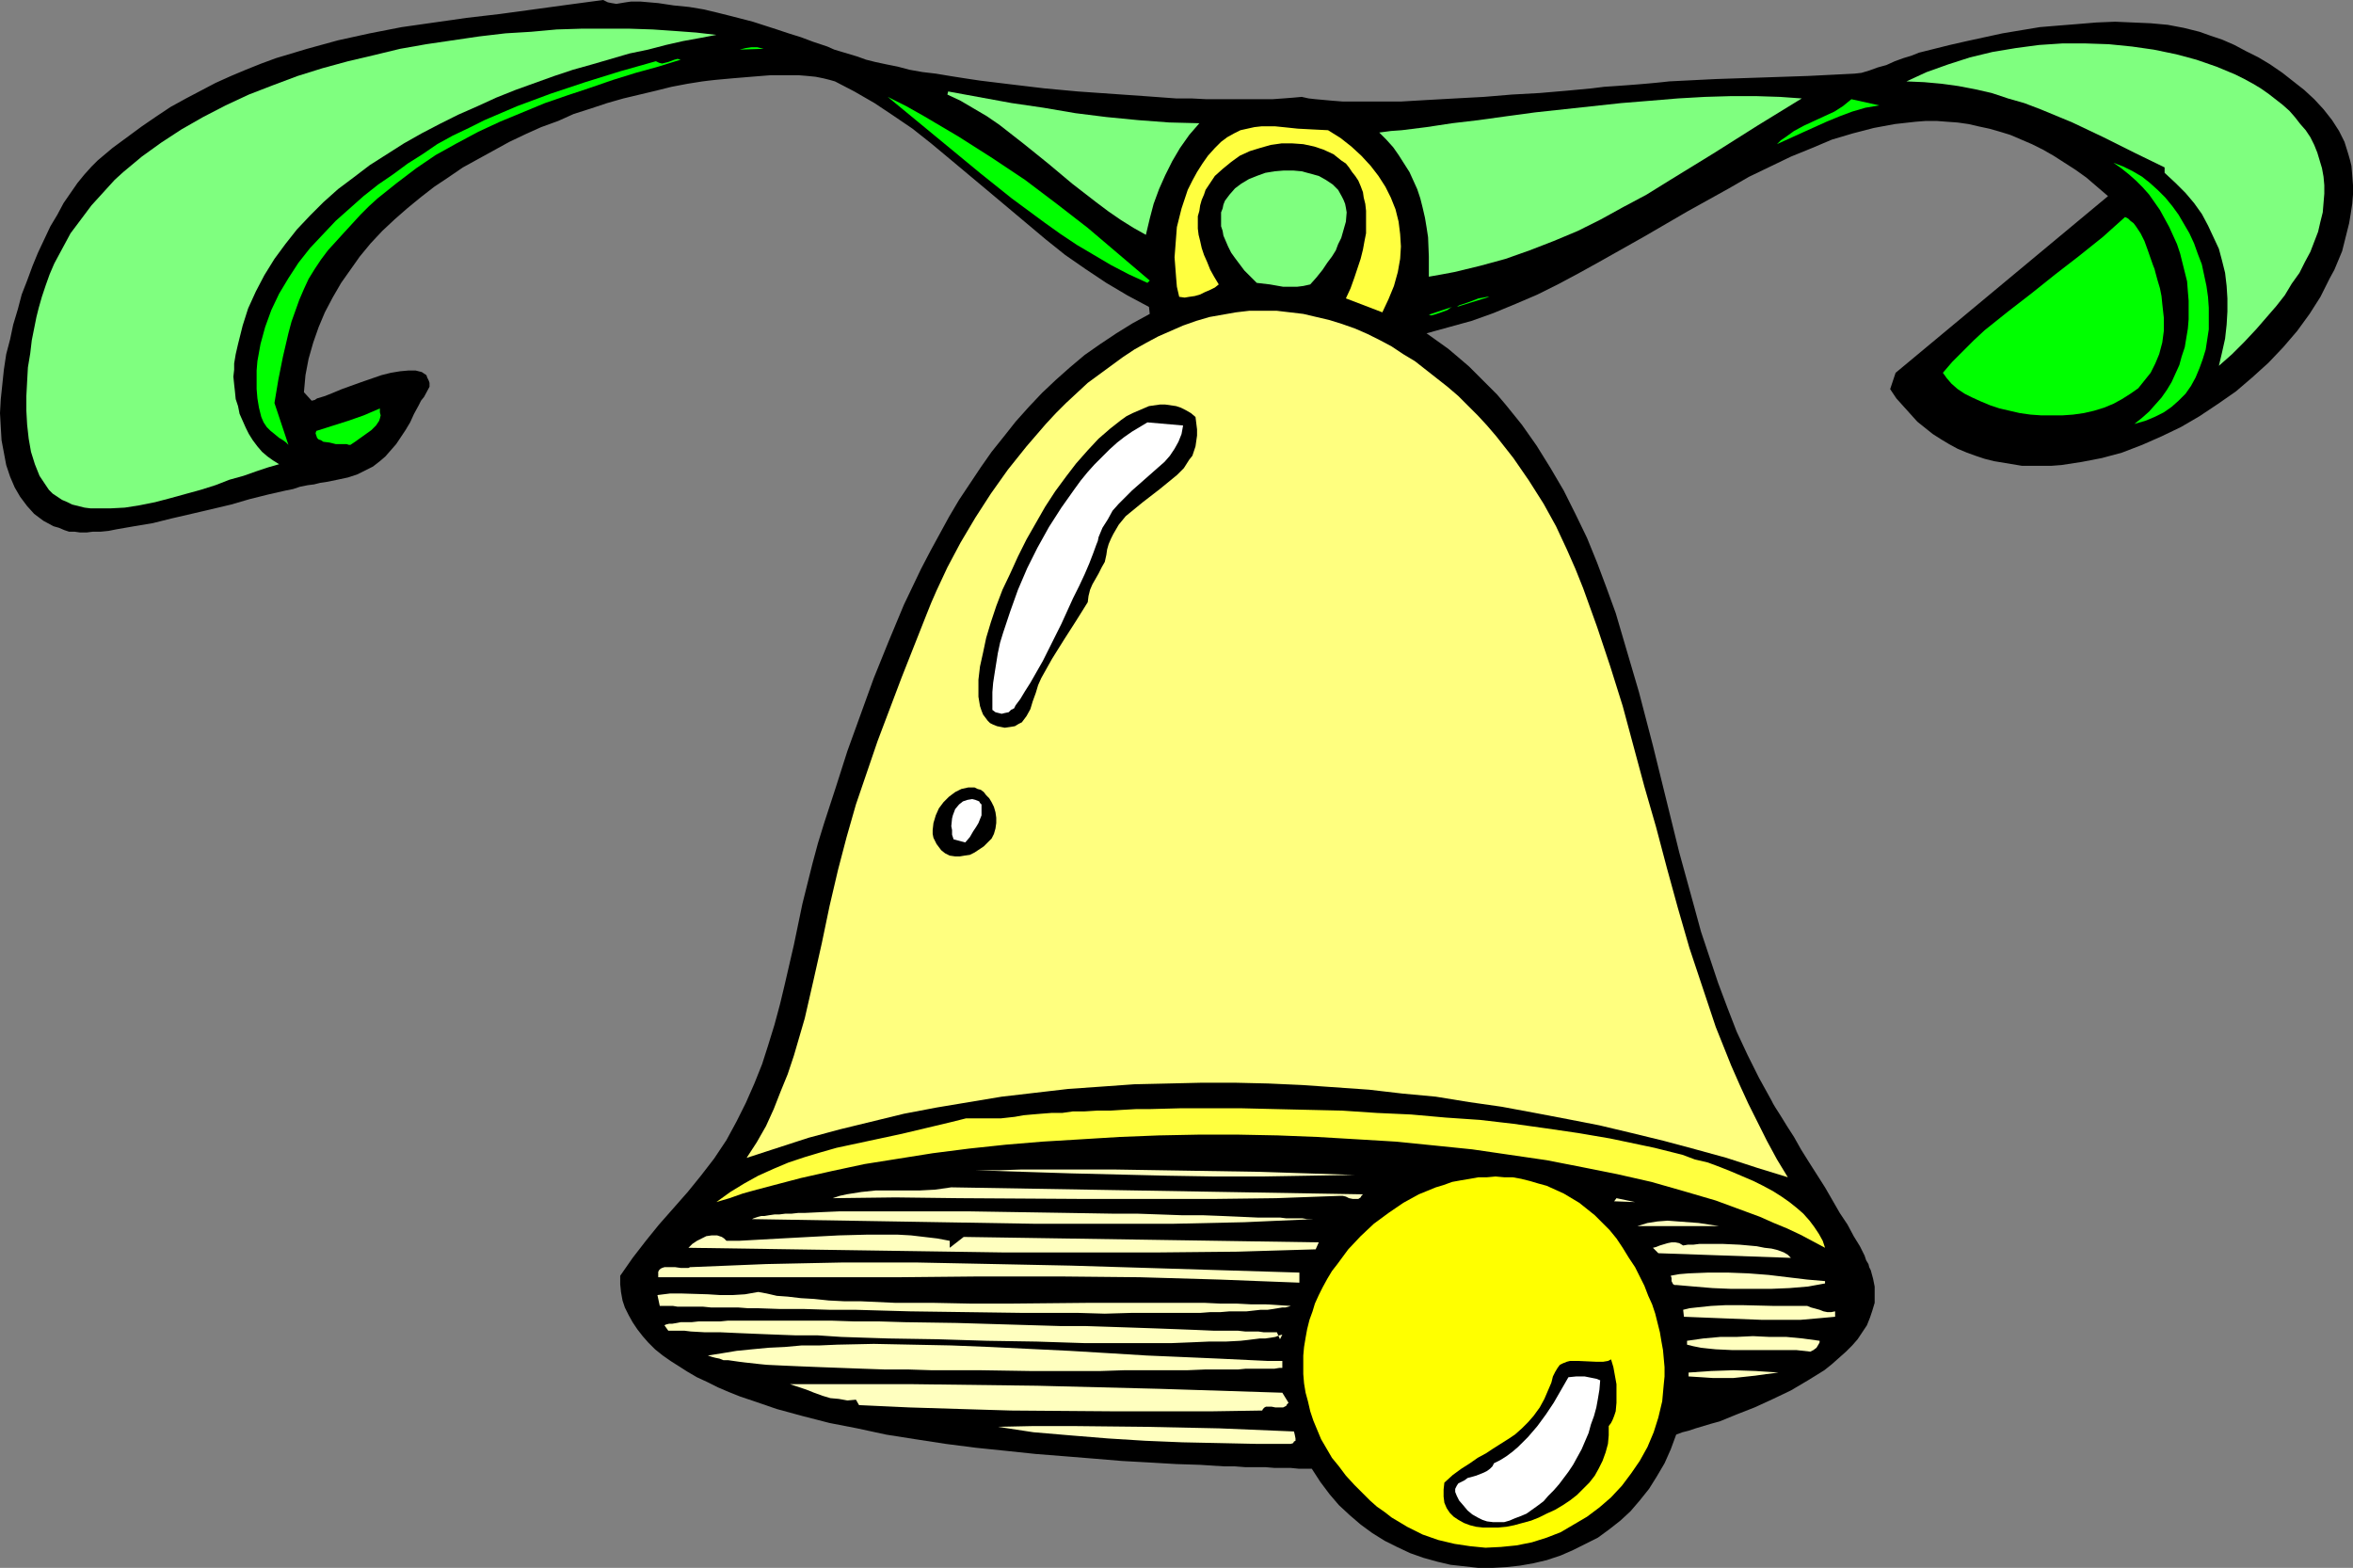 <?xml version="1.0" encoding="UTF-8" standalone="no"?>
<svg
   version="1.0"
   width="129.766mm"
   height="86.469mm"
   id="svg43"
   sodipodi:docname="Bell 14.wmf"
   xmlns:inkscape="http://www.inkscape.org/namespaces/inkscape"
   xmlns:sodipodi="http://sodipodi.sourceforge.net/DTD/sodipodi-0.dtd"
   xmlns="http://www.w3.org/2000/svg"
   xmlns:svg="http://www.w3.org/2000/svg">
  <rect width="100%" height="100%" fill="#808080" stroke="none"/>
  <sodipodi:namedview
     id="namedview43"
     pagecolor="#ffffff"
     bordercolor="#000000"
     borderopacity="0.25"
     inkscape:showpageshadow="2"
     inkscape:pageopacity="0.0"
     inkscape:pagecheckerboard="0"
     inkscape:deskcolor="#d1d1d1"
     inkscape:document-units="mm" />
  <defs
     id="defs1">
    <pattern
       id="WMFhbasepattern"
       patternUnits="userSpaceOnUse"
       width="6"
       height="6"
       x="0"
       y="0" />
  </defs>
  <path
     style="fill:#000000;fill-opacity:1;fill-rule:evenodd;stroke:none"
     d="m 271.326,20.194 1.454,0.323 1.454,0.162 1.778,0.162 1.778,0.162 2.101,0.162 h 2.101 7.434 2.586 l 5.494,-0.323 5.818,-0.323 5.979,-0.323 5.818,-0.485 5.818,-0.323 5.656,-0.485 5.171,-0.485 2.586,-0.323 2.424,-0.162 2.262,-0.162 2.101,-0.162 1.939,-0.162 1.778,-0.162 1.616,-0.162 1.454,-0.162 9.696,-0.485 9.696,-0.323 9.534,-0.323 9.696,-0.485 1.454,-0.162 1.616,-0.485 1.778,-0.646 1.778,-0.485 1.778,-0.808 1.778,-0.646 1.616,-0.485 1.616,-0.646 3.232,-0.808 3.232,-0.808 3.555,-0.808 3.717,-0.808 3.717,-0.808 7.757,-1.292 3.878,-0.323 4.04,-0.323 3.878,-0.323 3.878,-0.162 3.717,0.162 3.717,0.162 3.555,0.323 3.394,0.646 3.232,0.808 2.262,0.808 2.424,0.808 2.586,1.131 2.424,1.292 2.586,1.292 2.424,1.454 2.586,1.777 2.262,1.777 2.262,1.777 2.101,1.939 1.939,2.1 1.778,2.262 1.454,2.262 1.131,2.262 0.808,2.585 0.323,1.131 0.323,1.292 0.162,1.939 0.162,2.1 v 1.939 l -0.162,1.939 -0.323,2.1 -0.323,1.939 -0.485,1.939 -0.485,1.939 -0.485,1.939 -0.808,1.939 -0.808,1.939 -0.97,1.777 -1.939,3.877 -2.262,3.554 -2.586,3.554 -2.909,3.393 -3.07,3.231 -3.394,3.069 -3.394,2.908 -3.717,2.585 -3.878,2.585 -3.878,2.262 -4.04,1.939 -4.04,1.777 -4.202,1.615 -4.202,1.131 -4.202,0.808 -4.202,0.646 -2.101,0.162 h -2.101 -1.939 -2.101 l -1.939,-0.323 -1.939,-0.323 -1.939,-0.323 -1.939,-0.485 -1.939,-0.646 -1.778,-0.646 -1.939,-0.808 -1.778,-0.969 -1.616,-0.969 -1.778,-1.131 -1.616,-1.292 -1.616,-1.292 -1.454,-1.615 -1.454,-1.615 -1.454,-1.615 -1.293,-1.939 1.131,-3.393 44.278,-36.833 -2.262,-1.939 -2.262,-1.939 -2.262,-1.615 -2.262,-1.454 -2.262,-1.454 -2.262,-1.292 -2.262,-1.131 -2.262,-0.969 -2.262,-0.969 -2.101,-0.646 -2.262,-0.646 -2.262,-0.485 -2.101,-0.485 -2.262,-0.323 -2.262,-0.162 -2.101,-0.162 h -2.262 l -2.101,0.162 -4.363,0.485 -4.363,0.808 -4.363,1.131 -4.363,1.292 -4.202,1.777 -4.363,1.777 -4.363,2.1 -4.363,2.1 -4.202,2.423 -8.726,4.846 -8.888,5.17 -8.888,5.008 -4.363,2.423 -4.525,2.423 -4.525,2.262 -4.525,1.939 -4.686,1.939 -4.525,1.615 -4.686,1.292 -4.686,1.292 2.262,1.615 2.262,1.615 2.101,1.777 2.262,1.939 1.939,1.939 1.939,1.939 1.939,1.939 1.778,2.1 3.394,4.2 3.07,4.362 2.909,4.685 2.747,4.685 2.424,4.846 2.424,5.008 2.101,5.17 1.939,5.17 1.939,5.331 1.616,5.493 1.616,5.493 1.616,5.493 2.909,11.147 2.747,11.147 2.747,11.147 3.07,11.147 1.454,5.331 1.778,5.331 1.778,5.331 1.939,5.17 1.939,5.008 2.262,4.846 2.424,4.846 2.586,4.685 0.323,0.646 0.485,0.808 1.131,1.777 1.293,2.1 1.454,2.262 1.454,2.585 1.616,2.585 3.394,5.331 3.07,5.331 1.616,2.423 1.293,2.423 1.293,2.1 0.97,1.939 0.323,0.969 0.485,0.808 0.162,0.646 0.323,0.646 0.485,1.777 0.323,1.615 v 1.777 1.615 l -0.485,1.615 -0.485,1.454 -0.646,1.615 -0.97,1.454 -0.97,1.454 -1.131,1.292 -1.293,1.292 -1.454,1.292 -1.454,1.292 -1.616,1.292 -3.394,2.1 -3.555,2.1 -3.717,1.777 -3.878,1.777 -3.717,1.454 -3.555,1.454 -1.778,0.485 -1.616,0.485 -1.616,0.485 -1.454,0.485 -1.293,0.323 -1.293,0.485 -1.131,3.069 -1.293,2.908 -1.616,2.746 -1.616,2.585 -1.939,2.423 -1.939,2.262 -2.101,1.939 -2.262,1.777 -2.424,1.777 -2.586,1.292 -2.586,1.292 -2.586,1.131 -2.909,0.969 -2.747,0.646 -2.747,0.485 -2.909,0.323 -2.909,0.162 h -2.909 l -2.909,-0.323 -2.909,-0.323 -2.747,-0.646 -2.909,-0.808 -2.747,-0.969 -2.747,-1.292 -2.586,-1.292 -2.586,-1.615 -2.424,-1.777 -2.262,-1.939 -2.262,-2.1 -1.939,-2.262 -1.939,-2.585 -1.778,-2.746 h -1.293 -1.454 l -1.616,-0.162 h -1.616 -1.778 l -1.939,-0.162 h -1.939 -2.262 l -2.101,-0.162 h -2.262 l -5.01,-0.323 -5.01,-0.162 -5.494,-0.323 -5.818,-0.323 -5.818,-0.485 -5.979,-0.485 -6.141,-0.485 -6.141,-0.646 -6.302,-0.646 -6.302,-0.808 -6.302,-0.969 -6.141,-0.969 -5.979,-1.292 -5.818,-1.131 -5.656,-1.454 -5.333,-1.454 -5.171,-1.777 -2.424,-0.808 -2.424,-0.969 -2.262,-0.969 -2.262,-1.131 -2.101,-0.969 -1.939,-1.131 -1.778,-1.131 -1.778,-1.131 -1.616,-1.131 -1.616,-1.292 -1.454,-1.454 -1.131,-1.292 -1.131,-1.454 -0.97,-1.454 -0.808,-1.454 -0.808,-1.615 -0.485,-1.454 -0.323,-1.777 -0.162,-1.615 v -1.777 l 2.586,-3.716 2.747,-3.554 2.747,-3.393 5.979,-6.785 2.747,-3.393 2.747,-3.554 2.586,-3.877 2.101,-3.877 1.939,-3.877 1.778,-4.039 1.616,-4.039 1.293,-4.039 1.293,-4.2 1.131,-4.2 0.97,-4.039 1.939,-8.4 1.778,-8.562 2.101,-8.401 1.131,-4.2 1.293,-4.2 2.424,-7.431 2.424,-7.593 2.747,-7.593 2.747,-7.593 3.07,-7.593 3.232,-7.754 3.555,-7.431 1.939,-3.716 1.939,-3.554 1.939,-3.554 2.101,-3.554 2.262,-3.393 2.262,-3.393 2.262,-3.231 2.586,-3.231 2.424,-3.069 2.747,-3.069 2.747,-2.908 2.909,-2.746 2.909,-2.585 3.07,-2.585 3.232,-2.262 3.394,-2.262 3.394,-2.1 3.555,-1.939 -0.162,-1.454 -4.525,-2.423 -4.363,-2.585 -4.363,-2.908 -4.202,-2.908 -4.04,-3.231 -4.04,-3.393 -8.08,-6.785 -7.918,-6.623 -3.878,-3.231 -3.878,-3.069 -4.04,-2.746 -3.878,-2.585 -4.202,-2.423 -4.04,-2.1 -1.131,-0.323 -1.293,-0.323 -1.616,-0.323 -1.616,-0.162 -1.939,-0.162 h -1.939 -3.878 l -4.04,0.323 -3.878,0.323 -1.778,0.162 -1.778,0.162 -1.454,0.162 -1.293,0.162 -3.07,0.485 -3.394,0.646 -3.232,0.808 -3.394,0.808 -3.394,0.808 -3.394,0.969 -3.394,1.131 -3.555,1.131 -3.232,1.454 -3.555,1.292 -3.232,1.454 -3.394,1.615 -3.232,1.777 -3.232,1.777 -3.232,1.777 -3.07,2.1 -2.909,1.939 -2.909,2.262 -2.747,2.262 -2.586,2.262 -2.586,2.423 -2.424,2.585 -2.262,2.746 -1.939,2.746 -1.939,2.746 -1.778,3.069 -1.616,3.069 -1.293,3.069 -1.131,3.231 -0.97,3.393 -0.646,3.393 -0.323,3.554 1.616,1.777 0.646,-0.162 0.485,-0.323 1.616,-0.485 1.616,-0.646 1.939,-0.808 4.04,-1.454 4.202,-1.454 1.939,-0.485 1.939,-0.323 1.778,-0.162 h 1.454 l 1.293,0.323 0.485,0.323 0.485,0.323 0.162,0.485 0.323,0.646 0.162,0.485 v 0.808 l -1.131,2.1 -0.646,0.808 -0.485,0.969 -0.97,1.777 -0.808,1.777 -0.97,1.615 -0.97,1.454 -0.97,1.454 -1.131,1.292 -1.131,1.292 -1.131,0.969 -1.454,1.131 -1.616,0.808 -1.616,0.808 -1.939,0.646 -2.262,0.485 -2.424,0.485 -1.131,0.162 -1.293,0.323 -1.293,0.162 -1.616,0.323 -1.454,0.485 -1.616,0.323 -3.555,0.808 -3.878,0.969 -3.878,1.131 -8.242,1.939 -4.202,0.969 -3.878,0.969 -3.878,0.646 -3.717,0.646 -1.616,0.323 -1.616,0.162 h -1.616 l -1.293,0.162 h -1.454 l -1.131,-0.162 h -1.131 l -0.97,-0.323 -1.131,-0.485 -1.131,-0.323 L 9.05,108.56 7.11,107.106 5.656,105.491 4.202,103.552 3.07,101.614 2.101,99.352 1.293,96.929 0.808,94.344 0.323,91.759 0.162,89.013 0,86.105 0.162,83.197 0.485,80.128 0.808,77.058 1.293,73.827 2.101,70.758 2.747,67.689 3.717,64.458 4.525,61.388 5.656,58.48 6.787,55.411 7.918,52.665 l 1.293,-2.746 1.293,-2.746 1.454,-2.423 1.293,-2.423 1.454,-2.1 1.454,-2.1 1.454,-1.777 1.454,-1.615 1.293,-1.292 3.07,-2.585 3.07,-2.262 3.07,-2.262 3.07,-2.1 2.909,-1.939 3.232,-1.777 3.07,-1.615 3.07,-1.615 3.232,-1.454 3.07,-1.292 3.232,-1.292 3.07,-1.131 6.464,-1.939 6.464,-1.777 6.626,-1.454 6.626,-1.292 6.787,-0.969 6.787,-0.969 6.949,-0.808 7.11,-0.969 7.11,-0.969 L 125.725,0 l 0.97,0.485 0.808,0.162 0.97,0.162 1.939,-0.323 1.131,-0.162 h 0.97 0.97 l 3.717,0.323 3.232,0.485 3.232,0.323 2.909,0.485 2.747,0.646 2.586,0.646 5.01,1.292 5.01,1.615 2.424,0.808 2.586,0.808 2.586,0.969 2.909,0.969 1.454,0.646 1.616,0.485 3.232,0.969 1.778,0.646 1.939,0.485 2.262,0.485 2.424,0.485 2.424,0.646 2.747,0.485 2.747,0.323 2.909,0.485 3.07,0.485 3.232,0.485 6.626,0.808 6.787,0.808 6.949,0.646 6.949,0.485 6.949,0.485 6.626,0.485 h 3.232 l 3.07,0.162 h 3.07 8.242 2.424 l 2.262,-0.162 2.101,-0.162 z"
     id="path1" />
  <path
     style="fill:#7fff7f;fill-opacity:1;fill-rule:evenodd;stroke:none"
     d="m 149.318,7.27 -3.394,0.646 -3.555,0.646 -3.555,0.808 -3.717,0.969 -3.878,0.808 -3.878,1.131 -3.878,1.131 -4.04,1.131 -3.878,1.292 -4.04,1.454 -4.04,1.454 -4.04,1.615 -3.878,1.777 -4.04,1.777 -3.878,1.939 -3.717,1.939 -3.717,2.1 -3.555,2.262 -3.555,2.262 -3.394,2.585 -3.232,2.423 -3.07,2.746 -2.747,2.746 -2.747,2.908 -2.424,3.069 -2.262,3.069 -2.101,3.393 -1.778,3.393 -1.616,3.554 -1.131,3.554 -0.97,3.877 -0.485,2.1 -0.323,1.939 v 1.292 l -0.162,1.454 0.162,1.615 0.162,1.454 0.162,1.615 0.485,1.454 0.323,1.615 0.646,1.454 0.646,1.454 0.646,1.292 0.808,1.292 0.97,1.292 0.97,1.131 1.131,0.969 1.131,0.808 1.293,0.808 -2.262,0.646 -2.424,0.808 -2.747,0.969 -2.909,0.808 -2.909,1.131 -3.07,0.969 -6.464,1.777 -3.07,0.808 -3.232,0.646 -3.07,0.485 -3.07,0.162 h -2.747 -1.293 l -1.293,-0.162 -1.293,-0.323 -1.293,-0.323 -0.97,-0.485 -1.131,-0.485 -0.97,-0.646 -0.97,-0.646 -0.808,-0.808 L 9.534,101.129 8.888,100.16 8.242,99.191 7.272,96.767 6.464,94.183 5.979,91.436 5.656,88.528 5.494,85.621 V 82.551 L 5.656,79.482 5.818,76.574 6.302,73.666 6.626,70.92 7.11,68.496 7.595,66.073 8.08,64.135 l 0.646,-2.262 0.808,-2.423 0.808,-2.262 0.97,-2.262 1.131,-2.1 1.131,-2.1 1.131,-2.1 1.454,-1.939 1.454,-1.939 1.454,-1.939 1.616,-1.777 1.616,-1.777 1.616,-1.777 1.778,-1.615 3.878,-3.231 4.04,-2.908 4.202,-2.746 4.525,-2.585 4.686,-2.423 4.848,-2.262 5.01,-1.939 5.171,-1.939 5.171,-1.615 5.333,-1.454 5.494,-1.292 5.333,-1.292 5.494,-0.969 5.494,-0.808 5.494,-0.808 5.494,-0.646 5.333,-0.323 5.333,-0.485 5.171,-0.162 h 5.01 5.01 l 4.848,0.162 4.686,0.323 4.363,0.323 z"
     id="path2" />
  <path
     style="fill:#7fff7f;fill-opacity:1;fill-rule:evenodd;stroke:none"
     d="m 462.499,76.251 0.646,-2.746 0.646,-2.908 0.323,-2.908 0.162,-2.746 v -2.746 l -0.162,-2.585 -0.323,-2.746 -0.646,-2.585 -0.646,-2.423 -1.131,-2.423 -1.131,-2.423 -1.293,-2.423 -1.616,-2.262 -1.778,-2.1 -2.101,-2.1 -2.262,-2.1 v -1.131 l -6.302,-3.069 -6.464,-3.231 -6.464,-3.069 -6.626,-2.746 -3.394,-1.292 -3.394,-0.969 -3.394,-1.131 -3.555,-0.808 -3.394,-0.646 -3.555,-0.485 -3.555,-0.323 -3.717,-0.162 2.101,-0.969 2.101,-0.969 4.525,-1.615 4.525,-1.454 4.686,-1.131 4.848,-0.808 4.848,-0.646 4.848,-0.323 h 4.848 l 4.848,0.162 4.848,0.485 4.525,0.646 4.686,0.969 4.202,1.131 4.202,1.454 3.878,1.615 1.939,0.969 1.778,0.969 1.616,0.969 1.616,1.131 1.454,1.131 1.454,1.131 1.454,1.292 1.131,1.292 1.131,1.454 1.131,1.292 0.97,1.454 0.808,1.615 0.646,1.615 0.485,1.615 0.485,1.615 0.323,1.777 0.162,1.777 v 1.777 l -0.162,1.939 -0.162,1.939 -0.485,1.939 -0.485,2.1 -0.808,2.1 -0.808,2.1 -1.131,2.1 -1.131,2.262 -1.616,2.262 -1.454,2.423 -1.778,2.262 -2.101,2.423 -2.101,2.423 -2.424,2.585 -2.586,2.585 z"
     id="path3" />
  <path
     style="fill:#00ff00;fill-opacity:1;fill-rule:evenodd;stroke:none"
     d="m 154.166,10.339 1.293,-0.323 1.131,-0.162 h 1.293 l 1.293,0.323 z"
     id="path4" />
  <path
     style="fill:#00ff00;fill-opacity:1;fill-rule:evenodd;stroke:none"
     d="m 141.885,12.439 -4.686,1.454 -4.686,1.292 -4.686,1.454 -4.686,1.615 -4.848,1.615 -4.686,1.615 -4.686,1.939 -4.686,1.939 -4.525,2.1 -4.525,2.423 -4.363,2.423 -4.04,2.746 -4.04,3.069 -4.04,3.231 -1.778,1.615 -1.778,1.777 -1.778,1.939 -1.778,1.939 -1.616,1.777 -1.616,1.777 -1.454,1.939 -1.293,1.939 -1.293,2.1 -0.97,2.1 -0.97,2.262 -0.808,2.262 -0.808,2.262 -0.646,2.423 -1.131,4.846 -0.97,4.846 -0.808,4.846 2.909,8.724 -0.485,-0.485 -0.646,-0.485 -0.808,-0.485 -0.97,-0.808 -0.808,-0.646 -0.808,-0.808 -0.646,-0.969 -0.485,-1.131 -0.485,-1.939 -0.323,-1.939 -0.162,-1.939 v -1.939 -1.939 l 0.162,-1.939 0.323,-1.777 0.323,-1.777 0.97,-3.554 0.646,-1.777 0.646,-1.777 1.616,-3.393 1.939,-3.231 2.101,-3.231 2.424,-3.069 2.586,-2.746 2.747,-2.908 2.909,-2.585 2.909,-2.585 3.07,-2.423 3.07,-2.1 3.07,-2.262 3.07,-1.939 3.07,-2.1 3.232,-1.777 3.394,-1.615 3.232,-1.615 3.394,-1.454 3.394,-1.454 6.949,-2.585 7.272,-2.423 7.272,-2.262 7.434,-2.1 0.646,0.323 0.646,0.162 0.646,-0.162 0.646,-0.162 1.293,-0.485 0.646,-0.162 z"
     id="path5" />
  <path
     style="fill:#7fff7f;fill-opacity:1;fill-rule:evenodd;stroke:none"
     d="m 249.995,25.686 -2.101,2.423 -1.939,2.746 -1.616,2.746 -1.454,2.908 -1.293,2.908 -1.131,3.069 -0.808,3.069 -0.808,3.393 -2.586,-1.454 -2.586,-1.615 -2.586,-1.777 -2.586,-1.939 -5.01,-3.877 -5.01,-4.2 -5.01,-4.039 -5.171,-4.039 -2.586,-1.777 -2.747,-1.615 -2.747,-1.615 -2.747,-1.292 0.162,-0.646 13.251,2.423 6.626,0.969 6.626,1.131 6.464,0.808 6.626,0.646 6.464,0.485 z"
     id="path6" />
  <path
     style="fill:#00ff00;fill-opacity:1;fill-rule:evenodd;stroke:none"
     d="m 239.653,58.48 -0.485,0.485 -3.878,-1.777 -3.717,-1.939 -3.555,-2.1 -3.555,-2.1 -3.394,-2.262 -3.394,-2.423 -6.787,-5.008 -6.464,-5.17 -12.928,-10.662 -6.464,-5.331 3.878,1.939 3.717,2.1 7.11,4.2 7.11,4.523 6.787,4.523 6.626,5.008 6.464,5.008 6.464,5.493 z"
     id="path7" />
  <path
     style="fill:#7fff7f;fill-opacity:1;fill-rule:evenodd;stroke:none"
     d="m 375.558,20.517 -9.211,5.654 -9.211,5.816 -9.211,5.654 -4.686,2.908 -4.848,2.585 -4.686,2.585 -4.848,2.423 -5.01,2.1 -5.01,1.939 -5.01,1.777 -5.333,1.454 -5.333,1.292 -2.586,0.485 -2.747,0.485 v -4.2 l -0.162,-4.039 -0.323,-2.1 -0.323,-1.939 -0.485,-2.1 -0.485,-1.939 -0.646,-1.939 -0.808,-1.777 -0.808,-1.777 -1.131,-1.777 -1.131,-1.777 -1.131,-1.615 -1.454,-1.615 -1.454,-1.454 2.424,-0.323 2.262,-0.162 5.171,-0.646 5.333,-0.808 5.494,-0.646 5.818,-0.808 5.979,-0.808 11.958,-1.292 5.979,-0.646 5.979,-0.485 5.818,-0.485 5.656,-0.323 5.494,-0.162 h 5.171 l 5.01,0.162 2.262,0.162 z"
     id="path8" />
  <path
     style="fill:#00ff00;fill-opacity:1;fill-rule:evenodd;stroke:none"
     d="m 391.718,21.971 -2.909,0.485 -2.747,0.808 -2.586,0.969 -2.747,1.131 -5.01,2.262 -5.333,2.423 0.808,-0.808 0.97,-0.646 1.778,-1.292 2.101,-1.131 2.101,-0.969 4.202,-1.939 1.778,-1.131 1.778,-1.454 z"
     id="path9" />
  <path
     style="fill:#ffff3f;fill-opacity:1;fill-rule:evenodd;stroke:none"
     d="m 288.132,65.104 -7.595,-2.908 0.97,-2.1 0.808,-2.262 0.646,-1.939 0.646,-1.939 0.485,-1.939 0.323,-1.777 0.323,-1.615 V 46.849 45.395 43.941 l -0.162,-1.454 -0.323,-1.292 -0.162,-1.131 -0.485,-1.292 -0.485,-1.131 -0.646,-0.969 -0.646,-0.808 -0.646,-0.969 -0.646,-0.808 -0.97,-0.646 -1.616,-1.292 -2.101,-0.969 -1.939,-0.646 -2.262,-0.485 -2.262,-0.162 h -2.262 l -2.262,0.323 -2.262,0.646 -2.101,0.646 -2.101,0.969 -1.778,1.292 -1.778,1.454 -1.616,1.454 -1.293,1.939 -0.646,0.969 -0.323,0.969 -0.485,1.131 -0.323,1.131 -0.162,1.131 -0.323,1.131 v 1.292 1.292 l 0.162,1.292 0.323,1.292 0.323,1.454 0.485,1.454 0.646,1.454 0.646,1.615 0.808,1.454 0.97,1.615 -0.808,0.646 -0.97,0.485 -1.131,0.485 -0.97,0.485 -1.131,0.323 -1.131,0.162 -0.97,0.162 -1.131,-0.162 -0.485,-2.1 -0.162,-1.939 -0.162,-2.1 -0.162,-2.1 0.162,-2.1 0.162,-2.1 0.162,-2.1 0.485,-1.939 0.485,-1.939 0.646,-1.939 0.646,-1.939 0.97,-1.939 0.97,-1.777 1.131,-1.777 1.131,-1.615 1.454,-1.615 1.293,-1.292 1.293,-0.969 1.454,-0.808 1.293,-0.646 1.454,-0.323 1.454,-0.323 1.454,-0.162 h 2.909 l 1.616,0.162 3.07,0.323 3.07,0.162 3.232,0.162 2.586,1.615 2.262,1.777 2.101,1.939 1.939,2.1 1.616,2.1 1.454,2.262 1.131,2.262 0.97,2.423 0.646,2.585 0.323,2.585 0.162,2.585 -0.162,2.585 -0.485,2.746 -0.808,2.908 -1.131,2.746 z"
     id="path10" />
  <path
     style="fill:#00ff00;fill-opacity:1;fill-rule:evenodd;stroke:none"
     d="m 444.884,88.367 1.616,-1.292 1.454,-1.292 1.293,-1.454 1.293,-1.454 1.131,-1.615 0.97,-1.615 0.808,-1.777 0.808,-1.777 0.485,-1.777 0.646,-1.939 0.323,-1.939 0.323,-1.939 0.162,-1.939 v -1.939 -1.939 l -0.162,-1.939 -0.162,-2.1 -0.485,-1.939 -0.485,-1.939 -0.485,-1.939 -0.646,-1.939 -0.808,-1.777 -0.808,-1.777 -0.97,-1.777 -0.97,-1.777 -1.131,-1.615 -1.131,-1.615 -1.293,-1.454 -1.454,-1.454 -1.454,-1.292 -1.616,-1.292 -1.616,-1.131 2.101,0.808 1.939,0.969 1.939,1.131 1.616,1.292 1.616,1.454 1.616,1.615 1.454,1.777 1.293,1.777 1.131,1.939 1.131,1.939 0.97,2.1 0.808,2.262 0.808,2.1 0.485,2.262 0.485,2.262 0.323,2.262 0.162,2.262 v 2.262 2.262 l -0.323,2.1 -0.323,2.1 -0.646,2.1 -0.646,1.777 -0.808,1.939 -0.97,1.777 -1.131,1.615 -1.454,1.454 -1.454,1.292 -1.616,1.131 -1.939,0.969 -1.939,0.808 z"
     id="path11" />
  <path
     style="fill:#7fff7f;fill-opacity:1;fill-rule:evenodd;stroke:none"
     d="m 273.104,59.288 -1.454,0.323 -1.293,0.162 h -1.454 -1.454 l -2.747,-0.485 -2.747,-0.323 -1.293,-1.292 -1.293,-1.292 -0.97,-1.292 -0.97,-1.292 -0.808,-1.131 -0.646,-1.292 -0.485,-1.131 -0.485,-1.131 -0.162,-0.969 -0.323,-0.969 V 46.203 45.233 44.264 l 0.323,-0.808 0.162,-0.808 0.323,-0.808 0.97,-1.292 1.131,-1.292 1.293,-0.969 1.616,-0.969 1.616,-0.646 1.778,-0.646 1.939,-0.323 1.939,-0.162 h 1.939 l 1.778,0.162 1.778,0.485 1.778,0.485 1.454,0.808 1.454,0.969 1.131,1.131 0.808,1.454 0.323,0.646 0.323,0.808 0.162,0.808 0.162,0.969 -0.162,1.939 -0.323,1.131 -0.323,1.131 -0.323,1.131 -0.646,1.292 -0.485,1.292 -0.808,1.292 -0.97,1.292 -0.97,1.454 -1.293,1.615 z"
     id="path12" />
  <path
     style="fill:#00ff00;fill-opacity:1;fill-rule:evenodd;stroke:none"
     d="m 350.833,41.518 -4.686,3.393 z"
     id="path13" />
  <path
     style="fill:#00ff00;fill-opacity:1;fill-rule:evenodd;stroke:none"
     d="m 404.969,77.705 1.939,-2.262 2.262,-2.262 2.262,-2.262 2.262,-2.1 4.848,-3.877 5.01,-3.877 4.848,-3.877 5.01,-3.877 4.848,-3.877 4.686,-4.2 0.646,0.323 0.485,0.485 0.646,0.485 0.485,0.646 0.97,1.454 0.808,1.615 0.646,1.777 1.131,3.231 0.323,0.808 0.162,0.646 0.485,1.777 0.485,1.615 0.323,1.615 0.162,1.615 0.162,1.454 0.162,1.454 v 1.454 1.292 l -0.323,2.423 -0.646,2.423 -0.808,1.939 -0.97,1.939 -1.293,1.615 -1.293,1.615 -1.616,1.131 -1.778,1.131 -1.778,0.969 -1.939,0.808 -2.101,0.646 -2.101,0.485 -2.262,0.323 -2.262,0.162 h -2.262 -2.101 l -2.262,-0.162 -2.262,-0.323 -2.101,-0.485 -2.101,-0.485 -1.939,-0.646 -1.939,-0.808 -1.778,-0.808 -1.616,-0.808 -1.454,-0.969 -1.293,-1.131 -0.97,-1.131 z"
     id="path14" />
  <path
     style="fill:#00ff00;fill-opacity:1;fill-rule:evenodd;stroke:none"
     d="m 303.646,63.973 0.485,-0.323 0.97,-0.323 0.97,-0.323 2.101,-0.808 0.97,-0.162 0.808,-0.162 h 0.485 z"
     id="path15" />
  <path
     style="fill:#00ff00;fill-opacity:1;fill-rule:evenodd;stroke:none"
     d="m 297.828,65.589 4.848,-1.615 -0.323,0.162 -0.646,0.485 -1.293,0.485 -1.454,0.485 -0.646,0.162 z"
     id="path16" />
  <path
     style="fill:#ffff7f;fill-opacity:1;fill-rule:evenodd;stroke:none"
     d="m 372.649,245.392 -6.302,-1.939 -6.464,-2.1 -6.464,-1.777 -6.626,-1.777 -6.626,-1.615 -6.787,-1.615 -6.626,-1.292 -6.787,-1.292 -6.949,-1.292 -6.787,-0.969 -6.949,-1.131 -6.949,-0.646 -6.949,-0.808 -6.949,-0.485 -6.949,-0.485 -7.11,-0.323 -6.949,-0.162 h -6.949 l -6.949,0.162 -7.11,0.162 -6.787,0.485 -6.949,0.485 -6.949,0.808 -6.949,0.808 -6.787,1.131 -6.787,1.131 -6.787,1.292 -6.626,1.615 -6.626,1.615 -6.626,1.777 -6.464,2.1 -6.464,2.1 2.101,-3.231 1.939,-3.393 1.616,-3.554 1.454,-3.716 1.454,-3.554 1.293,-3.877 2.262,-7.754 1.778,-7.754 1.778,-7.916 1.616,-7.754 1.778,-7.593 1.778,-6.785 1.939,-6.785 2.262,-6.623 2.262,-6.623 5.01,-13.247 5.171,-13.085 0.97,-2.423 1.131,-2.585 1.131,-2.423 1.131,-2.423 2.747,-5.17 3.07,-5.17 3.232,-5.008 3.555,-5.008 3.878,-4.846 4.04,-4.685 2.101,-2.262 2.101,-2.1 2.262,-2.1 2.262,-2.1 2.424,-1.777 2.424,-1.777 2.424,-1.777 2.424,-1.615 2.586,-1.454 2.424,-1.292 2.586,-1.131 2.586,-1.131 2.747,-0.969 2.747,-0.808 2.747,-0.485 2.747,-0.485 2.747,-0.323 h 2.909 2.909 l 2.747,0.323 2.747,0.323 2.747,0.646 2.747,0.646 2.586,0.808 2.747,0.969 2.586,1.131 2.586,1.292 2.424,1.292 2.424,1.615 2.424,1.454 2.262,1.777 2.262,1.777 2.262,1.777 2.262,1.939 1.939,1.939 2.101,2.1 1.939,2.1 1.939,2.262 3.555,4.523 3.232,4.685 3.07,4.846 2.586,4.685 1.131,2.423 1.131,2.423 1.778,4.039 1.616,4.039 2.909,8.077 2.747,8.239 2.586,8.239 2.262,8.401 2.262,8.4 2.424,8.4 2.262,8.562 2.262,8.239 2.424,8.4 2.747,8.239 2.747,8.239 1.616,4.039 1.616,4.039 1.778,4.039 1.778,3.877 1.939,3.877 1.939,3.877 2.101,3.877 z"
     id="path17" />
  <path
     style="fill:#000000;fill-opacity:1;fill-rule:evenodd;stroke:none"
     d="m 249.187,86.913 0.162,1.292 0.162,1.292 v 1.292 l -0.162,1.131 -0.162,1.131 -0.646,1.939 -0.646,0.808 -1.131,1.777 -1.454,1.454 -1.778,1.454 -1.778,1.454 -3.555,2.746 -1.778,1.454 -1.778,1.454 -1.454,1.777 -1.131,1.939 -0.485,0.969 -0.485,1.131 -0.323,1.131 -0.162,1.131 -0.323,1.454 -0.646,1.131 -0.646,1.292 -1.293,2.262 -0.485,1.131 -0.323,1.292 -0.162,1.292 -2.424,3.877 -2.586,4.039 -2.424,3.877 -2.262,4.039 -0.646,1.454 -0.485,1.615 -0.646,1.777 -0.485,1.615 -0.808,1.454 -0.485,0.646 -0.485,0.646 -0.646,0.323 -0.808,0.485 -0.97,0.162 -1.131,0.162 -0.808,-0.162 -0.808,-0.162 -0.808,-0.323 -0.646,-0.323 -0.485,-0.485 -0.485,-0.646 -0.485,-0.646 -0.323,-0.808 -0.323,-0.969 -0.162,-0.969 -0.162,-0.969 v -1.131 -1.131 -1.292 l 0.323,-2.746 0.646,-2.908 0.646,-3.069 0.97,-3.231 1.131,-3.393 1.293,-3.393 1.616,-3.393 1.616,-3.554 1.778,-3.554 1.939,-3.393 1.939,-3.393 2.101,-3.231 2.262,-3.069 2.101,-2.746 2.424,-2.746 2.262,-2.423 2.424,-2.1 2.262,-1.777 1.131,-0.808 1.293,-0.646 1.131,-0.485 1.131,-0.485 1.131,-0.485 1.131,-0.162 1.131,-0.162 h 1.131 l 1.131,0.162 1.131,0.162 0.97,0.323 0.97,0.485 1.131,0.646 z"
     id="path18" />
  <path
     style="fill:#00ff00;fill-opacity:1;fill-rule:evenodd;stroke:none"
     d="m 79.184,85.136 v 0.808 l 0.162,0.646 -0.162,0.646 -0.162,0.485 -0.646,0.969 -0.97,0.969 -1.131,0.808 -1.131,0.808 -1.131,0.808 -0.97,0.646 h -0.323 L 72.235,92.567 H 71.266 69.973 l -1.293,-0.323 -1.293,-0.162 -0.485,-0.323 -0.485,-0.162 -0.323,-0.323 -0.162,-0.485 -0.162,-0.485 0.162,-0.485 6.626,-2.1 3.232,-1.131 z"
     id="path19" />
  <path
     style="fill:#ffffff;fill-opacity:1;fill-rule:evenodd;stroke:none"
     d="m 246.601,88.69 -0.323,1.777 -0.646,1.615 -0.808,1.454 -0.97,1.454 -1.131,1.292 -1.293,1.131 -2.747,2.423 -2.747,2.423 -2.747,2.746 -1.293,1.454 -0.97,1.777 -1.131,1.777 -0.808,1.939 -0.162,0.808 -0.323,0.808 -0.646,1.777 -0.808,2.1 -0.97,2.262 -1.131,2.423 -1.293,2.585 -2.424,5.331 -2.586,5.17 -1.293,2.585 -1.293,2.262 -1.293,2.262 -1.131,1.777 -0.97,1.615 -0.485,0.646 -0.485,0.646 -0.323,0.646 -0.646,0.323 -0.485,0.485 -0.808,0.162 -0.646,0.162 -0.646,-0.162 -0.646,-0.162 -0.646,-0.485 v -1.777 -1.939 l 0.162,-1.939 0.323,-2.1 0.646,-4.039 0.485,-2.262 0.646,-2.1 1.454,-4.362 1.616,-4.523 1.939,-4.523 2.101,-4.2 2.424,-4.362 2.586,-4.039 2.747,-3.877 1.293,-1.777 1.454,-1.777 1.454,-1.615 1.616,-1.615 1.454,-1.454 1.616,-1.454 1.454,-1.131 1.616,-1.131 1.616,-0.969 1.616,-0.969 z"
     id="path20" />
  <path
     style="fill:#000000;fill-opacity:1;fill-rule:evenodd;stroke:none"
     d="m 207.494,169.302 0.162,1.131 v 1.131 l -0.162,1.131 -0.323,1.131 -0.485,0.969 -0.808,0.808 -0.808,0.808 -0.97,0.646 -0.97,0.646 -0.97,0.485 -1.131,0.162 -0.97,0.162 h -0.97 l -1.131,-0.162 -0.97,-0.485 -0.808,-0.646 -0.485,-0.646 -0.485,-0.646 -0.323,-0.646 -0.323,-0.646 -0.162,-0.808 v -0.808 l 0.162,-1.454 0.485,-1.615 0.646,-1.454 0.97,-1.292 1.131,-1.131 1.293,-0.969 1.293,-0.646 1.454,-0.323 h 0.646 0.646 l 0.646,0.323 0.646,0.162 0.646,0.485 0.485,0.646 0.646,0.646 0.485,0.808 0.485,0.969 z"
     id="path21" />
  <path
     style="fill:#ffffff;fill-opacity:1;fill-rule:evenodd;stroke:none"
     d="m 201.192,175.603 -2.424,-0.646 -0.323,-0.969 v -0.969 l -0.162,-0.808 0.162,-1.615 0.162,-0.646 0.485,-1.292 0.808,-0.969 0.808,-0.646 0.97,-0.323 0.97,-0.162 0.646,0.162 0.808,0.323 0.162,0.323 0.323,0.323 v 0.485 1.131 0.646 l -0.323,0.808 -0.323,0.808 -0.485,0.808 -0.646,0.969 -0.646,1.131 z"
     id="path22" />
  <path
     style="fill:#ffff3f;fill-opacity:1;fill-rule:evenodd;stroke:none"
     d="m 380.406,260.092 -2.424,-1.292 -2.747,-1.454 -2.747,-1.292 -2.747,-1.131 -2.909,-1.292 -3.07,-1.131 -6.141,-2.262 -6.626,-1.939 -6.787,-1.939 -7.11,-1.615 -7.272,-1.454 -7.434,-1.454 -7.757,-1.131 -7.757,-1.131 -7.918,-0.808 -8.08,-0.808 -8.08,-0.485 -8.242,-0.485 -8.242,-0.323 -8.242,-0.162 h -8.242 l -8.242,0.162 -8.242,0.323 -7.918,0.485 -8.08,0.485 -7.757,0.646 -7.595,0.808 -7.595,0.969 -7.11,1.131 -7.11,1.131 -6.787,1.454 -6.464,1.454 -6.141,1.615 -3.07,0.808 -2.909,0.808 -2.747,0.969 -2.747,0.808 2.909,-2.1 2.909,-1.777 2.909,-1.615 3.232,-1.454 3.07,-1.292 3.394,-1.131 3.232,-0.969 3.394,-0.969 6.787,-1.454 6.787,-1.454 6.787,-1.615 3.394,-0.808 3.232,-0.808 h 7.272 l 1.454,-0.162 1.454,-0.162 1.778,-0.323 1.778,-0.162 1.939,-0.162 2.101,-0.162 h 2.262 l 2.262,-0.323 h 2.424 l 2.586,-0.162 h 2.747 l 2.586,-0.162 2.909,-0.162 h 2.909 l 6.141,-0.162 h 6.302 6.626 l 6.787,0.162 6.949,0.162 7.11,0.162 7.272,0.485 7.11,0.323 7.272,0.646 7.11,0.485 6.949,0.808 6.949,0.969 6.626,0.969 6.626,1.131 6.141,1.292 3.07,0.646 5.818,1.454 2.586,0.969 2.747,0.646 2.586,0.969 2.424,0.969 2.262,0.969 2.262,0.969 1.939,0.969 2.101,1.131 1.778,1.131 1.616,1.131 1.616,1.292 1.293,1.131 1.293,1.454 0.97,1.292 0.97,1.454 0.808,1.454 z"
     id="path23" />
  <path
     style="fill:#ffffbf;fill-opacity:1;fill-rule:evenodd;stroke:none"
     d="m 282.315,244.907 -9.534,0.162 -9.696,0.162 h -9.858 l -9.858,-0.162 -20.038,-0.485 -10.019,-0.323 -9.858,-0.323 h 4.686 l 4.686,-0.162 h 9.696 9.858 l 10.019,0.162 20.2,0.323 10.019,0.323 z"
     id="path24" />
  <path
     style="fill:#ffff00;fill-opacity:1;fill-rule:evenodd;stroke:none"
     d="m 339.521,262.193 1.293,1.939 0.97,1.939 0.97,1.939 0.808,2.1 0.808,1.777 0.646,1.939 0.485,1.939 0.485,1.939 0.323,1.939 0.323,1.777 0.162,1.777 0.162,1.777 v 1.939 l -0.162,1.615 -0.162,1.777 -0.162,1.777 -0.808,3.393 -0.97,3.069 -1.293,3.069 -1.616,2.908 -1.778,2.585 -1.939,2.585 -2.262,2.423 -2.424,2.1 -2.586,1.939 -2.747,1.615 -2.747,1.615 -2.909,1.131 -3.07,0.969 -3.232,0.646 -3.232,0.323 -3.232,0.162 -3.232,-0.323 -3.232,-0.485 -3.394,-0.808 -3.232,-1.131 -1.616,-0.808 -1.616,-0.808 -1.616,-0.969 -1.616,-0.969 -1.454,-1.131 -1.616,-1.131 -1.454,-1.292 -1.454,-1.454 -1.778,-1.777 -1.778,-1.939 -1.454,-1.939 -1.454,-1.777 -1.131,-1.939 -1.131,-1.939 -0.808,-1.939 -0.808,-1.939 -0.646,-1.939 -0.485,-2.1 -0.485,-1.777 -0.323,-1.939 -0.162,-1.939 v -1.939 -1.939 l 0.162,-1.777 0.323,-1.939 0.323,-1.777 0.485,-1.939 0.646,-1.777 0.485,-1.615 0.808,-1.777 0.808,-1.615 0.97,-1.777 0.97,-1.615 1.131,-1.454 2.262,-3.069 2.586,-2.746 2.747,-2.585 3.07,-2.262 3.07,-2.1 3.232,-1.777 3.555,-1.454 1.616,-0.485 1.778,-0.646 1.778,-0.323 1.939,-0.323 1.778,-0.323 h 1.778 l 1.778,-0.162 1.778,0.162 h 1.778 l 1.778,0.323 1.939,0.485 1.616,0.485 1.778,0.485 1.778,0.808 1.778,0.808 1.616,0.969 1.616,0.969 1.616,1.292 1.616,1.292 1.454,1.454 1.616,1.615 1.454,1.777 1.293,1.939 z"
     id="path25" />
  <path
     style="fill:#ffffbf;fill-opacity:1;fill-rule:evenodd;stroke:none"
     d="m 284.092,248.946 -0.323,0.323 -0.162,0.323 -0.485,0.323 h -0.646 -0.485 l -0.808,-0.162 -0.646,-0.323 -0.646,-0.162 h -0.646 l -13.251,0.485 -13.251,0.162 h -13.251 -13.09 l -26.502,-0.162 -13.251,-0.162 -13.09,0.162 1.454,-0.485 1.454,-0.323 3.07,-0.485 3.07,-0.323 h 2.909 3.07 3.232 l 3.07,-0.162 3.394,-0.485 z"
     id="path26" />
  <path
     style="fill:#ffffbf;fill-opacity:1;fill-rule:evenodd;stroke:none"
     d="m 336.451,250.4 0.485,-0.646 3.878,0.808 z"
     id="path27" />
  <path
     style="fill:#ffffbf;fill-opacity:1;fill-rule:evenodd;stroke:none"
     d="m 273.912,254.115 -14.544,0.646 -14.706,0.323 h -14.544 -14.706 l -29.25,-0.485 -29.411,-0.485 0.323,-0.162 0.485,-0.162 0.485,-0.162 0.646,-0.162 h 0.646 l 0.97,-0.162 1.131,-0.162 h 0.97 l 1.293,-0.162 h 1.293 l 1.454,-0.162 h 1.454 l 3.394,-0.162 3.717,-0.162 h 3.878 4.202 13.898 4.848 l 10.181,0.162 10.181,0.162 9.858,0.162 h 5.01 l 4.686,0.162 4.525,0.162 h 4.363 l 4.202,0.162 3.717,0.162 3.555,0.162 h 3.232 1.454 l 1.293,0.162 h 1.293 1.131 0.97 l 0.97,0.162 h 0.808 z"
     id="path28" />
  <path
     style="fill:#ffffbf;fill-opacity:1;fill-rule:evenodd;stroke:none"
     d="m 358.267,255.569 h -16.968 l 2.101,-0.646 2.101,-0.323 2.101,-0.162 2.101,0.162 4.363,0.323 z"
     id="path29" />
  <path
     style="fill:#ffffbf;fill-opacity:1;fill-rule:evenodd;stroke:none"
     d="m 197.96,258.639 v 1.454 l 2.909,-2.262 74.013,1.131 -0.646,1.454 -16.322,0.485 -16.322,0.162 h -16.322 -16.322 l -32.643,-0.485 -32.805,-0.485 0.808,-0.808 0.97,-0.646 0.97,-0.485 0.97,-0.485 1.131,-0.162 h 1.131 l 0.97,0.323 0.485,0.323 0.485,0.485 h 2.586 l 2.909,-0.162 5.818,-0.323 5.979,-0.323 6.141,-0.323 6.141,-0.162 h 2.909 3.07 l 2.909,0.162 2.747,0.323 2.747,0.323 z"
     id="path30" />
  <path
     style="fill:#ffffbf;fill-opacity:1;fill-rule:evenodd;stroke:none"
     d="m 373.296,262.193 -27.634,-0.969 -1.131,-1.131 0.646,-0.162 0.808,-0.323 1.616,-0.485 0.808,-0.162 h 0.808 l 0.808,0.162 0.808,0.485 0.97,-0.162 h 1.131 l 1.293,-0.162 h 4.848 l 3.555,0.162 3.555,0.323 1.616,0.323 1.454,0.162 1.293,0.323 1.293,0.485 0.808,0.485 z"
     id="path31" />
  <path
     style="fill:#ffffbf;fill-opacity:1;fill-rule:evenodd;stroke:none"
     d="m 270.841,265.262 v 2.1 l -8.403,-0.323 -8.242,-0.323 -16.645,-0.485 -16.645,-0.162 h -16.806 l -16.806,0.162 h -16.806 -16.645 -16.645 v -0.646 -0.485 l 0.162,-0.323 0.323,-0.323 0.323,-0.162 0.485,-0.162 h 0.97 1.293 l 1.131,0.162 h 1.131 0.485 l 0.323,-0.162 7.918,-0.323 7.918,-0.323 7.757,-0.162 7.918,-0.162 h 15.998 l 15.998,0.323 15.837,0.323 15.998,0.485 15.837,0.485 z"
     id="path32" />
  <path
     style="fill:#ffffbf;fill-opacity:1;fill-rule:evenodd;stroke:none"
     d="m 380.406,267.524 -3.555,0.646 -3.878,0.323 -3.878,0.162 h -4.04 -4.202 l -3.878,-0.162 -3.878,-0.323 -3.717,-0.323 h -0.323 l -0.323,-0.162 -0.323,-0.646 v -0.646 l -0.162,-0.485 1.778,-0.323 1.939,-0.162 4.04,-0.162 h 4.202 l 4.202,0.162 4.202,0.323 4.04,0.485 4.04,0.485 3.717,0.323 z"
     id="path33" />
  <path
     style="fill:#ffffbf;fill-opacity:1;fill-rule:evenodd;stroke:none"
     d="m 158.045,269.301 1.778,0.323 2.101,0.485 2.262,0.162 2.747,0.323 2.747,0.162 3.07,0.323 3.232,0.162 h 3.394 l 3.555,0.162 3.555,0.162 h 3.878 3.878 l 8.08,0.162 h 8.403 l 16.806,-0.162 h 8.08 11.635 3.717 l 3.394,0.162 h 3.394 l 3.07,0.162 h 3.07 l 2.586,0.162 2.586,0.162 -0.485,0.162 -0.646,0.162 h -0.646 l -0.97,0.162 -0.97,0.162 -1.131,0.162 h -1.454 l -1.454,0.162 -1.454,0.162 h -1.778 -1.778 l -1.939,0.162 h -2.101 l -2.101,0.162 h -4.525 -4.848 -5.01 l -5.494,0.162 -5.494,-0.162 h -5.656 -5.818 l -11.797,-0.162 -11.797,-0.162 -5.818,-0.162 -5.656,-0.162 h -5.333 l -5.171,-0.162 h -5.01 l -4.686,-0.162 h -2.101 l -2.101,-0.162 h -1.939 -1.939 -1.778 l -1.616,-0.162 h -1.454 -1.454 -1.293 -1.131 l -0.97,-0.162 h -0.808 -0.808 -1.131 l -0.485,-2.262 2.586,-0.323 h 2.586 l 5.333,0.162 2.586,0.162 h 2.586 l 2.586,-0.162 z"
     id="path34" />
  <path
     style="fill:#ffffbf;fill-opacity:1;fill-rule:evenodd;stroke:none"
     d="m 382.507,273.339 v 1.131 l -3.555,0.323 -3.717,0.323 h -3.878 -4.04 l -8.242,-0.323 -8.08,-0.323 -0.162,-1.454 1.293,-0.323 1.454,-0.162 3.07,-0.323 3.07,-0.162 h 3.394 l 6.626,0.162 h 3.07 3.07 0.808 l 0.808,0.323 1.778,0.485 0.808,0.323 0.808,0.162 h 0.808 z"
     id="path35" />
  <path
     style="fill:#ffffbf;fill-opacity:1;fill-rule:evenodd;stroke:none"
     d="m 266.801,279.155 0.485,-0.969 -0.646,0.162 -0.808,0.323 -0.97,0.162 -1.131,0.162 h -1.131 l -1.293,0.162 -1.293,0.162 -1.454,0.162 -3.07,0.162 h -3.555 l -3.717,0.162 -4.04,0.162 h -4.202 -9.05 -4.848 l -5.01,-0.162 -5.01,-0.162 -10.342,-0.162 -10.342,-0.323 -10.181,-0.162 -5.01,-0.162 -4.848,-0.162 -4.848,-0.323 h -4.525 l -4.363,-0.162 -4.04,-0.162 -3.878,-0.162 -3.555,-0.162 h -3.232 l -2.909,-0.162 -1.293,-0.162 h -1.293 -1.131 -0.97 l -0.808,-1.131 0.323,-0.162 0.646,-0.162 h 0.646 l 0.97,-0.162 0.808,-0.162 h 1.131 1.131 l 1.454,-0.162 h 1.293 1.454 1.778 l 1.616,-0.162 h 3.717 12.928 4.848 l 4.848,0.162 h 5.171 l 5.333,0.162 10.827,0.162 10.827,0.323 10.827,0.323 h 5.171 l 5.01,0.162 4.848,0.162 4.686,0.162 4.363,0.162 4.202,0.162 3.717,0.162 h 1.778 1.778 1.454 l 1.454,0.162 h 1.454 1.293 l 1.131,0.162 h 0.97 0.97 0.808 z"
     id="path36" />
  <path
     style="fill:#ffffbf;fill-opacity:1;fill-rule:evenodd;stroke:none"
     d="m 379.275,279.478 v 0.323 l -0.162,0.323 -0.485,0.808 -0.646,0.485 -0.646,0.323 -1.454,-0.162 -1.454,-0.162 h -3.07 -3.394 -3.555 -3.394 l -3.394,-0.162 -1.616,-0.162 -1.454,-0.162 -1.616,-0.323 -1.293,-0.323 v -0.808 l 3.394,-0.485 3.555,-0.323 h 3.394 l 3.394,-0.162 3.394,0.162 h 3.555 l 3.394,0.323 z"
     id="path37" />
  <path
     style="fill:#ffffbf;fill-opacity:1;fill-rule:evenodd;stroke:none"
     d="m 267.286,283.679 v 1.454 h -0.646 l -0.97,0.162 h -0.97 -1.131 -1.131 -1.293 -1.454 l -1.616,0.162 h -3.232 -3.555 l -3.878,0.162 h -4.202 -4.363 -4.525 l -4.848,0.162 h -14.867 l -10.181,-0.162 h -10.181 l -5.01,-0.162 h -4.848 l -4.686,-0.162 -4.363,-0.162 -4.363,-0.162 -4.04,-0.162 -3.717,-0.162 -3.394,-0.162 -1.616,-0.162 -1.454,-0.162 -1.454,-0.162 -1.293,-0.162 -1.131,-0.162 -1.131,-0.162 h -0.97 l -0.808,-0.323 -0.808,-0.162 -0.646,-0.162 -0.485,-0.162 -0.485,-0.162 3.07,-0.485 2.909,-0.485 3.232,-0.323 3.394,-0.323 3.394,-0.162 3.555,-0.323 h 3.717 l 3.717,-0.162 7.595,-0.162 8.08,0.162 8.08,0.162 8.08,0.323 16.645,0.808 8.08,0.485 7.918,0.485 7.595,0.323 3.717,0.162 3.717,0.162 3.394,0.162 3.394,0.162 3.394,0.162 z"
     id="path38" />
  <path
     style="fill:#000000;fill-opacity:1;fill-rule:evenodd;stroke:none"
     d="m 335.804,283.355 0.485,1.615 0.323,1.777 0.323,1.777 v 1.939 1.939 l -0.162,1.777 -0.323,0.969 -0.323,0.808 -0.323,0.646 -0.485,0.646 v 1.939 l -0.162,1.777 -0.485,1.777 -0.646,1.777 -0.808,1.615 -0.808,1.454 -1.131,1.454 -1.293,1.292 -1.293,1.292 -1.454,1.131 -1.454,0.969 -1.616,0.969 -1.778,0.808 -1.616,0.808 -1.616,0.646 -1.778,0.485 -1.778,0.485 -1.616,0.323 -1.778,0.162 h -1.454 -1.616 l -1.454,-0.162 -1.293,-0.323 -1.293,-0.485 -1.131,-0.646 -0.97,-0.646 -0.808,-0.808 -0.646,-0.969 -0.485,-1.131 -0.162,-1.292 v -1.454 l 0.162,-1.454 1.778,-1.615 1.778,-1.292 1.778,-1.131 1.616,-1.131 1.778,-0.969 1.454,-0.969 3.07,-1.939 1.454,-0.969 1.454,-1.292 1.293,-1.292 1.131,-1.292 1.293,-1.777 0.97,-1.777 0.97,-2.262 0.485,-1.131 0.323,-1.292 0.485,-0.969 0.485,-0.808 0.485,-0.646 0.646,-0.323 0.808,-0.323 0.646,-0.162 h 1.778 l 3.555,0.162 h 1.616 l 0.97,-0.162 z"
     id="path39" />
  <path
     style="fill:#ffffbf;fill-opacity:1;fill-rule:evenodd;stroke:none"
     d="m 370.71,286.102 -2.586,0.323 -2.262,0.323 -4.525,0.485 h -2.101 -2.262 l -2.424,-0.162 -2.586,-0.162 v -0.808 l 4.686,-0.323 4.686,-0.162 4.686,0.162 z"
     id="path40" />
  <path
     style="fill:#ffffff;fill-opacity:1;fill-rule:evenodd;stroke:none"
     d="m 311.403,305.003 1.293,-0.646 1.293,-0.808 1.293,-0.969 1.131,-0.969 2.101,-2.1 1.939,-2.262 1.778,-2.423 1.616,-2.423 3.07,-5.331 1.616,-0.162 h 1.778 l 1.616,0.323 0.808,0.162 0.808,0.323 -0.162,1.939 -0.323,1.939 -0.323,1.777 -0.485,1.777 -0.646,1.777 -0.485,1.777 -1.454,3.393 -1.778,3.231 -0.97,1.454 -0.97,1.292 -0.97,1.292 -1.131,1.292 -1.131,1.131 -0.97,1.131 -1.293,0.969 -1.131,0.808 -1.131,0.808 -1.131,0.485 -1.293,0.485 -1.131,0.485 -1.131,0.323 h -1.293 -0.97 l -1.293,-0.162 -0.97,-0.323 -0.97,-0.485 -1.131,-0.646 -0.97,-0.808 -0.808,-0.969 -0.97,-1.131 -0.485,-0.969 -0.323,-0.808 v -0.646 l 0.323,-0.646 0.323,-0.485 0.646,-0.323 0.646,-0.323 0.646,-0.485 1.778,-0.485 1.616,-0.646 0.646,-0.323 0.646,-0.485 0.485,-0.485 z"
     id="path41" />
  <path
     style="fill:#ffffbf;fill-opacity:1;fill-rule:evenodd;stroke:none"
     d="m 267.286,290.302 1.293,2.1 -0.323,0.323 -0.162,0.323 -0.323,0.162 -0.323,0.162 h -0.808 -0.808 l -0.808,-0.162 h -0.808 -0.323 l -0.323,0.162 -0.323,0.323 -0.162,0.323 -10.342,0.162 h -10.504 -10.504 l -21.008,-0.162 -10.666,-0.323 -10.504,-0.323 -10.504,-0.485 -0.646,-1.131 -1.778,0.162 -1.778,-0.323 -1.778,-0.162 -1.616,-0.485 -1.778,-0.646 -1.616,-0.646 -3.394,-1.131 h 12.928 12.766 l 25.856,0.323 25.533,0.646 z"
     id="path42" />
  <path
     style="fill:#ffffbf;fill-opacity:1;fill-rule:evenodd;stroke:none"
     d="m 269.71,298.379 0.162,0.646 0.162,0.808 v 0.485 l -0.323,0.162 -0.162,0.323 -0.485,0.162 h -7.272 l -7.595,-0.162 -7.757,-0.162 -7.757,-0.323 -7.757,-0.485 -7.918,-0.646 -7.595,-0.646 -7.434,-1.131 7.595,-0.162 h 7.757 l 15.352,0.162 15.514,0.323 z"
     id="path43" />
</svg>
